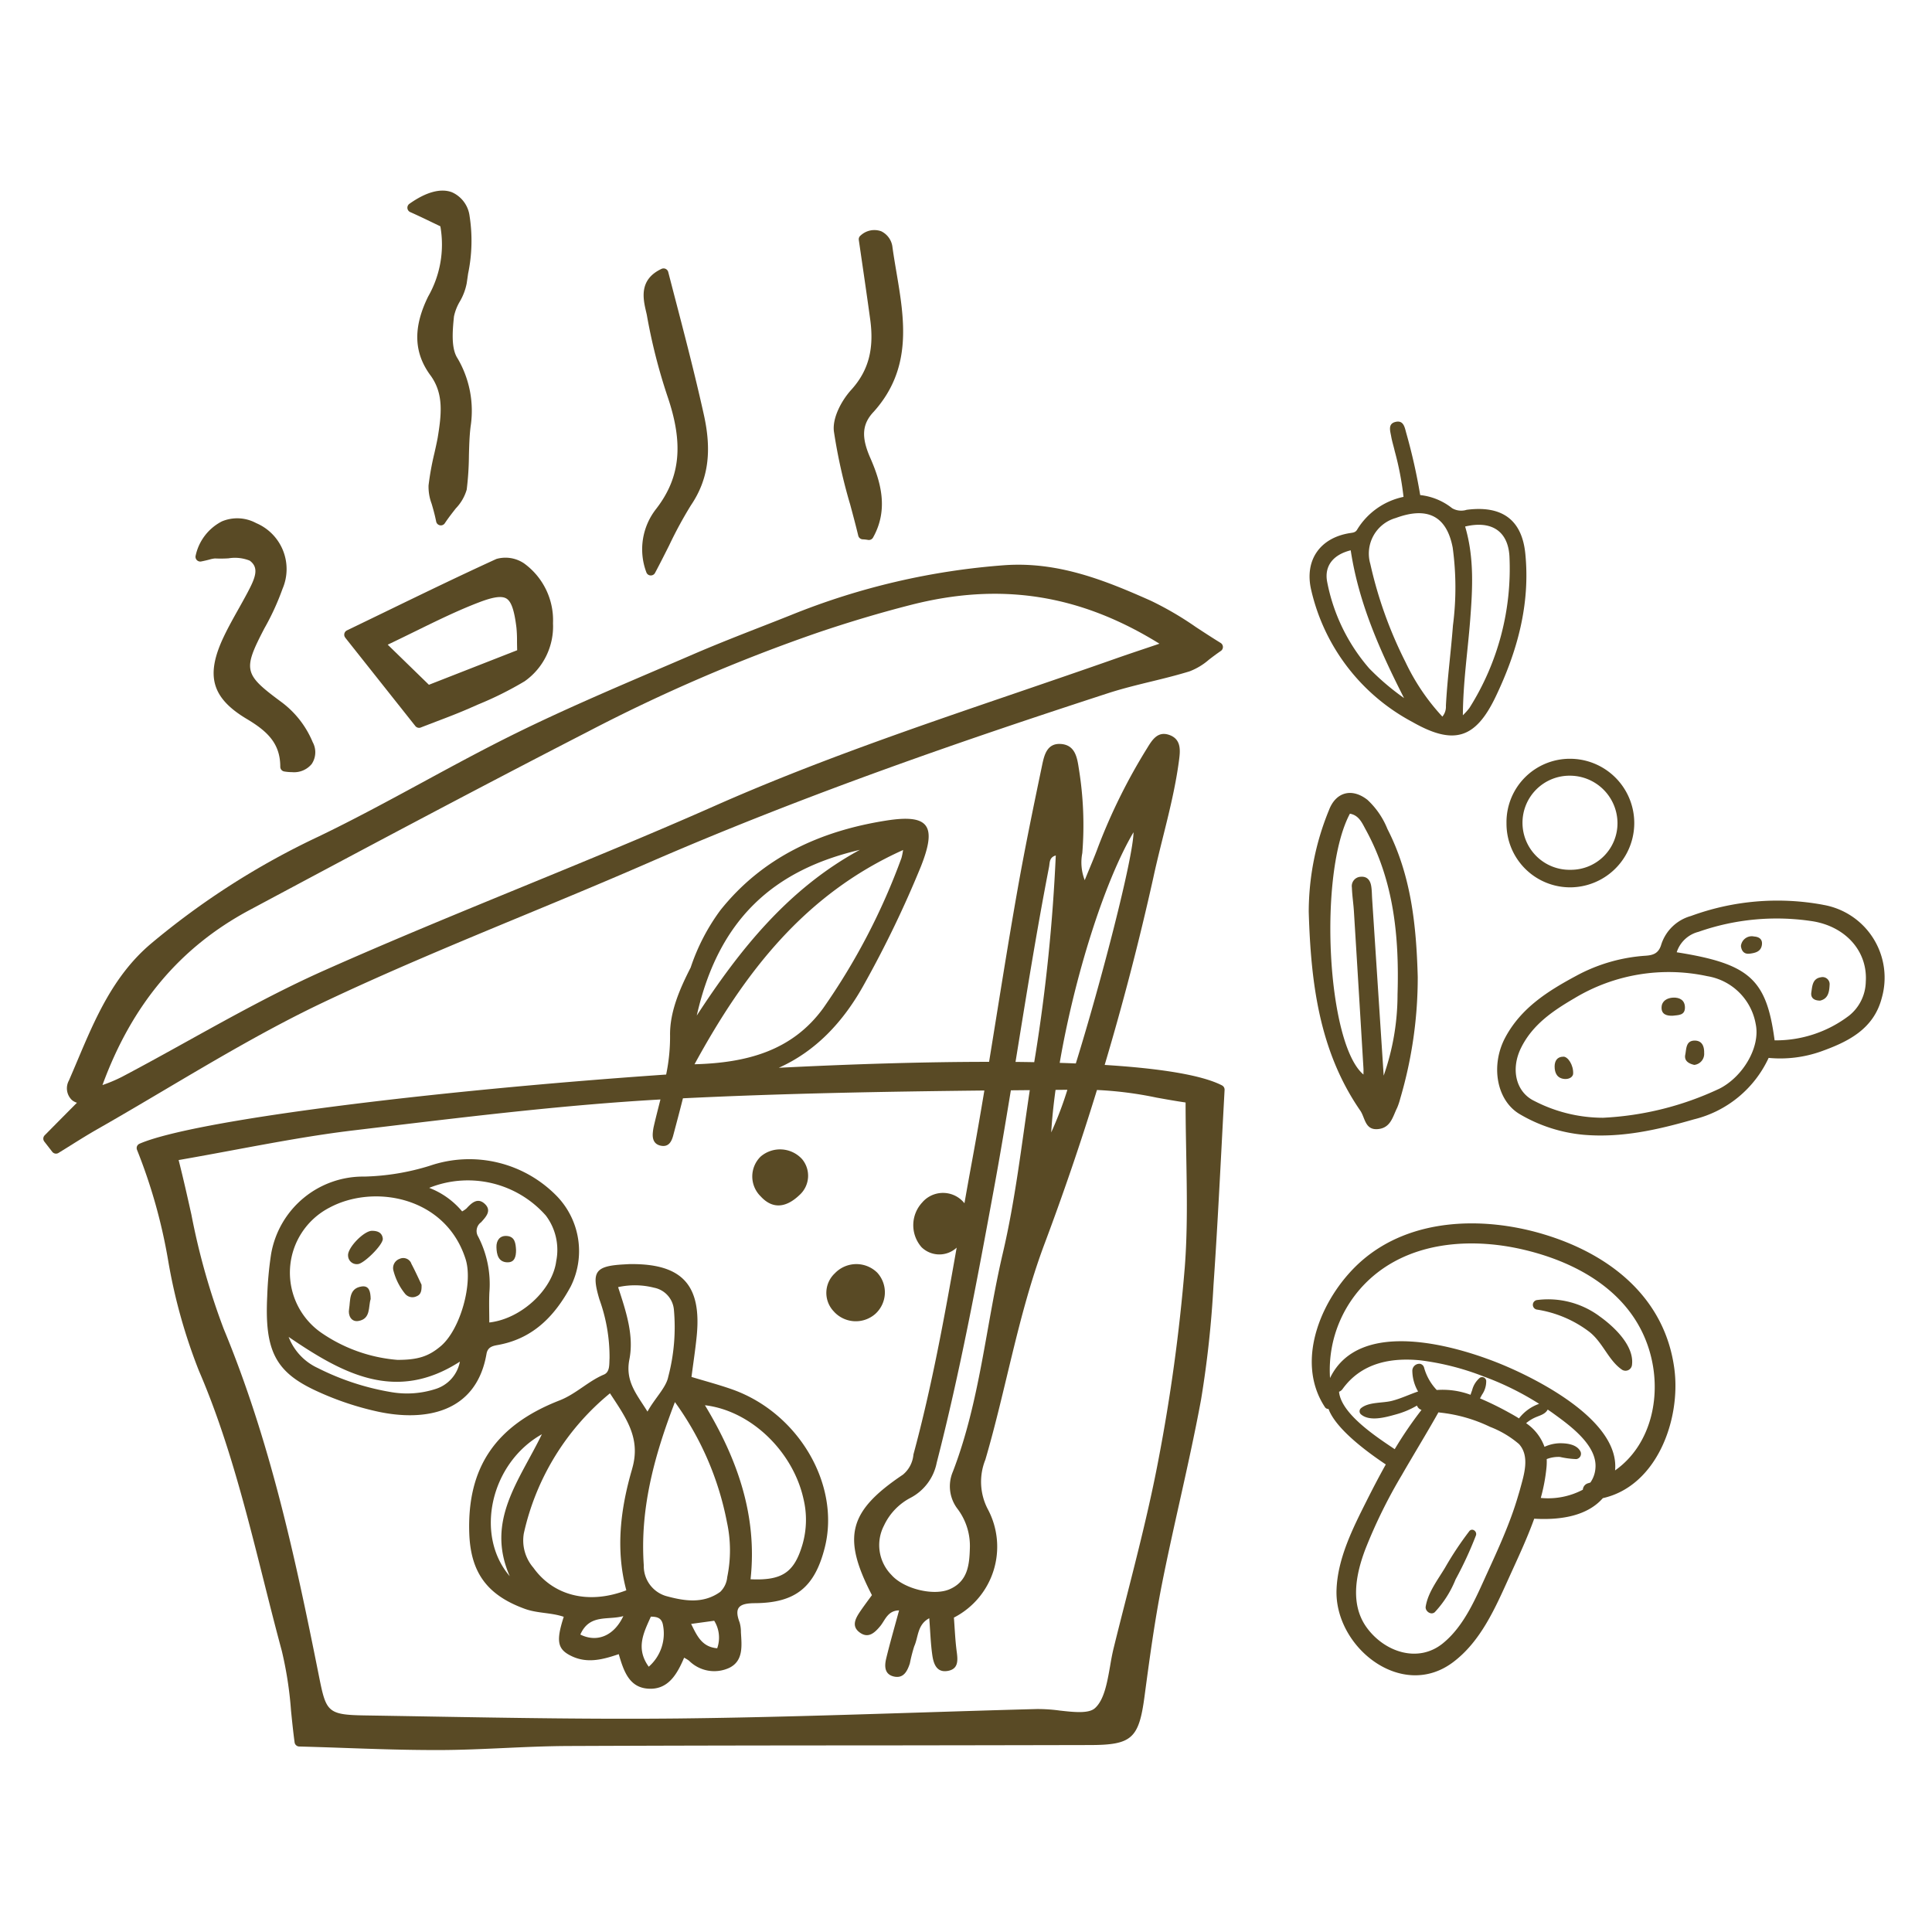 <?xml version="1.0" encoding="UTF-8"?> <svg xmlns="http://www.w3.org/2000/svg" xmlns:xlink="http://www.w3.org/1999/xlink" width="223" height="223" viewBox="0 0 223 223"><defs><clipPath id="clip-path"><rect id="Rettangolo_124" data-name="Rettangolo 124" width="212.506" height="179.998" fill="none"></rect></clipPath></defs><g id="Raggruppa_384" data-name="Raggruppa 384" transform="translate(-316 -6075)"><path id="Tracciato_1232" data-name="Tracciato 1232" d="M0,0H223V223H0Z" transform="translate(316 6075)" fill="none"></path><g id="Raggruppa_295" data-name="Raggruppa 295" transform="translate(14 -186)"><g id="Raggruppa_269" data-name="Raggruppa 269" transform="translate(307 6283)" clip-path="url(#clip-path)"><path id="Tracciato_891" data-name="Tracciato 891" d="M69.6,44.045h0a.543.543,0,0,0,.473.376h.048a.547.547,0,0,0,.484-.288c.6-1.127,1.129-2.182,1.631-3.179a47.67,47.67,0,0,1,2.51-4.625c2-2.952,2.455-6.2,1.482-10.523C75.189,21.128,74,16.573,72.741,11.754L72.128,9.39A.555.555,0,0,0,71.45,9a.544.544,0,0,0-.088.032c-2.648,1.237-2.131,3.463-1.79,4.936l.084.363a65.453,65.453,0,0,0,2.386,9.411c1.884,5.5,1.493,9.389-1.319,13.013A7.544,7.544,0,0,0,69.6,44.045" fill="#594a25"></path><path id="Tracciato_892" data-name="Tracciato 892" d="M93.1,36.118v0c.332,1.233.665,2.47.964,3.716a.557.557,0,0,0,.535.42,4.478,4.478,0,0,1,.6.068.546.546,0,0,0,.09.007.553.553,0,0,0,.48-.28c1.838-3.271.87-6.488-.319-9.2-1.061-2.417-.949-3.91.407-5.334,4.488-5.01,3.536-10.645,2.613-16.1-.161-.953-.321-1.9-.453-2.846V6.568A2.327,2.327,0,0,0,96.705,4.69a2.327,2.327,0,0,0-2.36.484.555.555,0,0,0-.218.524l.341,2.342c.326,2.232.647,4.442.958,6.71.5,3.461-.154,5.986-2.116,8.183-1.136,1.228-2.265,3.282-2.054,4.885a62.8,62.8,0,0,0,1.84,8.3" fill="#594a25"></path><path id="Tracciato_893" data-name="Tracciato 893" d="M42.35,2.48h0c.927.412,1.788.828,2.591,1.215l.887.427a12.1,12.1,0,0,1-1.407,8.1c-1.777,3.613-1.669,6.536.324,9.184,1.466,2.08,1.228,4.381.768,7.157-.114.594-.244,1.18-.376,1.763a31.985,31.985,0,0,0-.671,3.7,5.565,5.565,0,0,0,.357,2.122c.165.568.352,1.209.522,2.052a.548.548,0,0,0,.434.431.42.42,0,0,0,.106.011.55.55,0,0,0,.458-.247c.458-.689.9-1.239,1.266-1.711a5.22,5.22,0,0,0,1.261-2.173,34.418,34.418,0,0,0,.255-3.93c.031-1.151.059-2.237.192-3.331a11.962,11.962,0,0,0-1.49-7.866c-.746-1.11-.619-3.016-.427-4.859a5.717,5.717,0,0,1,.676-1.726,6.625,6.625,0,0,0,.793-2.1l.161-1.114A18.541,18.541,0,0,0,49.2,2.926,3.474,3.474,0,0,0,47.165.19C45.871-.3,44.171.162,42.25,1.529a.552.552,0,0,0,.1.951" fill="#594a25"></path><path id="Tracciato_894" data-name="Tracciato 894" d="M18.216,42.807h0c.42-.081.731-.161.98-.225a3.119,3.119,0,0,1,.621-.123,14.171,14.171,0,0,0,1.556-.013,4.579,4.579,0,0,1,2.448.264c1.14.837.636,2.012-.264,3.712l-.066.123c-.321.6-.649,1.189-.977,1.772-.568,1.013-1.154,2.058-1.66,3.119-2.182,4.55-1.438,7.157,2.739,9.614,2.32,1.4,3.758,2.807,3.758,5.455a.55.55,0,0,0,.46.542,5.74,5.74,0,0,0,.916.079,2.631,2.631,0,0,0,2.25-.94,2.426,2.426,0,0,0,.114-2.527,11.027,11.027,0,0,0-3.659-4.663c-4.3-3.185-4.409-3.661-1.926-8.449a29.293,29.293,0,0,0,2.109-4.594,5.763,5.763,0,0,0-3.027-7.566l-.022-.009a4.59,4.59,0,0,0-3.949-.2,5.816,5.816,0,0,0-3.031,3.94.552.552,0,0,0,.634.69" fill="#594a25"></path><path id="Tracciato_895" data-name="Tracciato 895" d="M136.057,103.285c-2.338-1.206-7.138-1.964-13.55-2.366q3.178-10.668,5.6-21.547c.986-4.59,2.406-9.089,3-13.763.135-1.048.2-2.241-1.041-2.741-1.413-.563-2.07.522-2.67,1.506a66.414,66.414,0,0,0-5.647,11.386c-.435,1.189-.945,2.351-1.545,3.833a5.645,5.645,0,0,1-.28-3.126,40.478,40.478,0,0,0-.4-9.748c-.193-1.287-.427-2.734-2.08-2.846-1.614-.108-1.92,1.317-2.164,2.479-.991,4.746-1.975,9.5-2.82,14.272-1.176,6.634-2.21,13.29-3.295,19.938-7.385,0-15.689.251-24.275.686,4.151-1.859,7.44-5.184,9.97-9.849a123.664,123.664,0,0,0,6.433-13.383c1.871-4.721.949-6.084-4.013-5.3-7.55,1.191-14.23,4.2-19.13,10.345h0a23.685,23.685,0,0,0-3.43,6.615c-1.251,2.453-2.424,5.121-2.378,7.853a21.366,21.366,0,0,1-.452,4.5c-27.519,1.9-54.586,5.292-60.778,7.982a.559.559,0,0,0-.3.3.573.573,0,0,0,.009.423,62.418,62.418,0,0,1,3.592,12.782,63.489,63.489,0,0,0,3.549,12.711c3.32,7.685,5.427,16.073,7.467,24.185.685,2.723,1.369,5.446,2.1,8.145a43.354,43.354,0,0,1,1.063,6.9c.119,1.182.242,2.4.412,3.654a.552.552,0,0,0,.528.478q2.51.069,4.973.158c3.694.13,7.188.251,10.75.251h.348c2.538,0,5.114-.121,7.6-.233,2.413-.11,4.9-.222,7.351-.233q17.321-.069,34.64-.068,12.819-.014,25.636-.042c4.808-.013,5.631-.751,6.278-5.631.568-4.242,1.156-8.632,2.014-12.975.623-3.144,1.334-6.329,2.021-9.411.865-3.881,1.759-7.894,2.492-11.875a120.469,120.469,0,0,0,1.431-13.169c.37-5.332.654-10.725.929-15.943q.173-3.329.352-6.613h0a.552.552,0,0,0-.295-.52M94.237,76.1C86.024,80.558,80.4,87.57,75.424,95.22c2.52-11.157,8.9-16.795,18.813-19.124m5,.017a7.114,7.114,0,0,1-.187.925,75,75,0,0,1-9.039,17.343c-3.575,4.9-8.79,6.3-14.846,6.461,5.792-10.618,12.723-19.626,24.072-24.729m6.31,76.08a7.1,7.1,0,0,1,1.4,4.482c-.056,1.921-.223,3.854-2.356,4.77-1.826.784-5.265-.035-6.7-1.664a4.9,4.9,0,0,1-.854-5.7,6.907,6.907,0,0,1,3.108-3.221,5.841,5.841,0,0,0,2.976-4.035c2.681-10.419,4.65-20.972,6.593-31.557.7-3.8,1.338-7.609,1.964-11.419l2.184-.021c-.948,6.3-1.665,12.65-3.115,18.83-1.968,8.4-2.635,17.094-5.768,25.222a4.285,4.285,0,0,0,.568,4.313M116.833,103.8l1.369-.012a41.94,41.94,0,0,1-1.867,4.922c.092-1.543.266-3.2.5-4.91m9-29.738c-.029,2.949-3.718,17.207-6.659,26.686q-.914-.038-1.861-.068c1.68-9.8,5.117-20.867,8.52-26.618m-9.749,4c.092-.483.007-1.1.776-1.32a202.55,202.55,0,0,1-2.35,23.028c-.048.276-.09.554-.137.831-.708-.013-1.429-.023-2.159-.031,1.221-7.516,2.417-15.033,3.87-22.508m15.658,46.313a208.164,208.164,0,0,1-3.029,22.1c-1.024,5.411-2.411,10.855-3.753,16.121-.476,1.865-.951,3.729-1.411,5.6-.167.674-.3,1.4-.423,2.138-.337,1.911-.685,3.888-1.75,4.834-.72.643-2.408.456-4.042.275a18.9,18.9,0,0,0-2.668-.178c-4.546.119-9.094.264-13.642.407-9.079.286-18.466.581-27.7.682-9.583.1-19.32-.064-28.742-.227q-3.738-.066-7.476-.125c-4.4-.07-4.471-.423-5.336-4.755h0c-2.73-13.664-5.62-26.992-10.95-39.857a79.867,79.867,0,0,1-3.729-13.191c-.456-2.041-.927-4.147-1.475-6.3,2.245-.392,4.392-.79,6.474-1.178,4.755-.883,9.246-1.715,13.722-2.248l3.676-.44c10.4-1.246,21.131-2.528,31.741-3.127-.26,1.033-.53,2.065-.769,3.107a5.194,5.194,0,0,0-.108.7c-.071.713.1,1.338.876,1.519.91.209,1.271-.41,1.471-1.154.382-1.435.765-2.869,1.126-4.307,11.562-.566,23.272-.774,34.793-.9-.454,2.718-.923,5.433-1.423,8.144q-.448,2.433-.876,4.869c-.043-.052-.085-.1-.131-.155a3.166,3.166,0,0,0-4.472-.217c-.076.069-.148.141-.217.217l0,.008a3.851,3.851,0,0,0-.125,5.228,2.943,2.943,0,0,0,4.047.043c-1.407,8.011-2.862,16.01-4.991,23.878a3.388,3.388,0,0,1-1.211,2.325c-6.29,4.226-7.052,7.2-3.58,13.906-.419.576-.873,1.179-1.3,1.8-.579.848-1.156,1.81-.033,2.565.94.632,1.651-.013,2.294-.79.566-.682.848-1.79,2.173-1.814-.524,1.935-1.046,3.736-1.486,5.554-.2.834-.227,1.788.83,2.065,1.163.3,1.605-.6,1.9-1.5a18.417,18.417,0,0,1,.506-1.977c.485-1.061.341-2.5,1.735-3.236.119,1.548.158,2.915.352,4.26.143,1,.5,2.076,1.836,1.81,1.169-.231,1.118-1.189.986-2.175-.18-1.336-.23-2.69-.33-3.971h0l.133-.069a9.192,9.192,0,0,0,3.783-12.437,6.815,6.815,0,0,1-.286-5.715c2.4-8.176,3.739-16.564,6.739-24.676q3.35-8.905,6.144-18a42.877,42.877,0,0,1,6.874.879c1.11.2,2.228.4,3.355.564,0,2.054.04,4.044.075,5.992.081,4.559.159,8.865-.176,13.127" fill="#594a25"></path><path id="Tracciato_896" data-name="Tracciato 896" d="M32.293,93.709c7.6-3.606,15.516-6.886,23.17-10.058,4.654-1.928,9.466-3.923,14.162-5.97C88.168,69.6,106.961,63.2,122.9,58.011c1.607-.522,3.287-.933,4.914-1.33,1.477-.359,3-.733,4.489-1.191a7.427,7.427,0,0,0,2.245-1.354c.4-.306.843-.643,1.365-1a.548.548,0,0,0,.242-.467.556.556,0,0,0-.262-.458c-1.03-.634-1.968-1.248-2.853-1.829a37.488,37.488,0,0,0-5.2-3.04c-5.38-2.4-10.717-4.52-16.834-4.108a81.586,81.586,0,0,0-24.691,5.752c-1.112.445-2.226.881-3.342,1.316-2.587,1.01-5.259,2.056-7.855,3.174q-2.021.874-4.051,1.739C65.642,57.54,60.029,59.941,54.64,62.59c-3.685,1.81-7.353,3.8-10.9,5.726-3.9,2.113-7.932,4.3-11.989,6.25A88.98,88.98,0,0,0,12.4,86.944c-4.324,3.67-6.43,8.658-8.467,13.482q-.485,1.152-.982,2.3a1.867,1.867,0,0,0,.343,2.239,1.651,1.651,0,0,0,.588.319q-1.867,1.875-3.724,3.758a.549.549,0,0,0-.042.724l.914,1.178a.549.549,0,0,0,.612.185.574.574,0,0,0,.112-.053l1.394-.867c1.046-.654,2.091-1.308,3.166-1.917,2.587-1.475,5.154-2.992,7.72-4.511,5.9-3.489,12-7.1,18.259-10.072M6.825,103.248c3.4-9.3,8.958-15.914,16.966-20.2,11.78-6.3,25.486-13.614,39.058-20.592A195.049,195.049,0,0,1,89.365,51.03q5.45-1.849,10.763-3.207c10.349-2.648,19.5-1.228,28.7,4.476l-1.323.447c-1.358.456-2.448.823-3.529,1.2-3.888,1.371-7.789,2.7-11.69,4.037-11.518,3.934-23.425,8-34.794,13.037-7.3,3.232-14.822,6.316-22.094,9.3l0,0c-7.549,3.1-15.353,6.3-22.935,9.675-5.4,2.4-10.677,5.325-15.775,8.15-2.536,1.407-5.076,2.813-7.639,4.163a17.58,17.58,0,0,1-2.226.936" fill="#594a25"></path><path id="Tracciato_897" data-name="Tracciato 897" d="M34.848,51.6l8.09,10.2a.554.554,0,0,0,.608.181v0l.024-.011c.577-.225,1.162-.447,1.752-.674,1.319-.5,2.684-1.021,4.013-1.609l.848-.372a39.68,39.68,0,0,0,5.38-2.684,7.749,7.749,0,0,0,3.267-6.7,8.1,8.1,0,0,0-3.357-6.915,3.834,3.834,0,0,0-3.172-.5c-4.192,1.915-8.4,3.954-12.856,6.116l-4.4,2.131a.552.552,0,0,0-.257.736.615.615,0,0,0,.065.1m8.042-.712c2.549-1.25,4.958-2.433,7.4-3.364,1.651-.632,2.617-.764,3.155-.438.568.341.911,1.341,1.158,3.342a14.861,14.861,0,0,1,.068,1.565c0,.306.009.654.018,1.061L44.508,57.04l-4.755-4.628c1.092-.52,2.131-1.03,3.137-1.523" fill="#594a25"></path><path id="Tracciato_898" data-name="Tracciato 898" d="M79.541,138.381c-1.547-.549-3.143-.967-4.726-1.449.213-1.653.448-3.172.6-4.7.589-5.894-1.676-8.364-7.6-8.324-.255,0-.513.022-.768.035-3.355.178-3.82.833-2.862,4.033a19.548,19.548,0,0,1,1.171,6.785c-.044.7.061,1.6-.652,1.9-1.838.777-3.217,2.239-5.123,2.983-7.432,2.9-10.659,7.8-10.417,15.3.147,4.6,2.1,7.19,6.417,8.757,1.462.531,3.034.418,4.489.918-.933,2.888-.72,3.8,1.013,4.588,1.807.815,3.584.317,5.336-.277.564,1.939,1.191,3.8,3.318,3.978,2.362.2,3.41-1.649,4.227-3.569h0a4.44,4.44,0,0,1,.564.343,4.115,4.115,0,0,0,4.649.828c1.656-.81,1.435-2.558,1.343-4.11a3.945,3.945,0,0,0-.154-1.143c-.676-1.778.02-2.2,1.772-2.212,4.7-.031,6.9-1.856,8.055-6.393,1.84-7.232-2.988-15.542-10.653-18.272m-9.077-11.753a2.845,2.845,0,0,1,2.318,2.5,22.449,22.449,0,0,1-.654,7.806c-.245,1.237-1.57,2.492-2.391,4l0,0c-1.219-1.974-2.591-3.469-2.091-6.014.551-2.776-.389-5.565-1.3-8.352a8.939,8.939,0,0,1,4.121.059M57.546,143.549c-2.6,5.367-6.516,9.981-3.709,16.381-4.075-4.727-2.226-13.048,3.709-16.381m4.439,23.118c1.068-2.417,3.185-1.622,4.962-2.131-1.072,2.285-3.036,3.089-4.962,2.131m5.982-19.129c-1.334,4.557-1.944,9.284-.674,14.021-4.322,1.658-8.392.659-10.728-2.606a4.818,4.818,0,0,1-1.1-3.974,29.019,29.019,0,0,1,9.94-16.157h0c1.88,2.866,3.59,5.191,2.558,8.715m1.918,22.842h0c-1.535-2.127-.582-3.937.244-5.777.8,0,1.273.191,1.407,1.01a5.079,5.079,0,0,1-1.651,4.766m7.9-2.128c-1.765-.147-2.331-1.44-3.009-2.811h0l2.664-.365a3.689,3.689,0,0,1,.346,3.177m1.16-8.224a2.719,2.719,0,0,1-.806,1.711c-1.981,1.422-4.171,1.056-6.287.475a3.6,3.6,0,0,1-2.54-3.527c-.444-6.409,1.13-12.445,3.593-18.851a34.794,34.794,0,0,1,6.011,13.892,15.25,15.25,0,0,1,.029,6.3m8.68-3.742c-.944,3.192-2.314,4.172-5.99,4,.8-7.287-1.486-13.834-5.265-20.086,5.314.626,10.151,5.335,11.369,10.786a10.3,10.3,0,0,1-.114,5.3" fill="#594a25"></path><path id="Tracciato_899" data-name="Tracciato 899" d="M96.033,129.656a3.362,3.362,0,0,0,.232-4.749l-.007-.008a3.435,3.435,0,0,0-4.858.031l-.042.044a3.091,3.091,0,0,0-.145,4.368l.061.063h-.005a3.414,3.414,0,0,0,4.764.251" fill="#594a25"></path><path id="Tracciato_900" data-name="Tracciato 900" d="M82.8,116.089l0,0c1.314,1.444,2.862,1.391,4.476-.15a2.991,2.991,0,0,0,.308-4.143,3.438,3.438,0,0,0-4.786-.3,3.209,3.209,0,0,0-.054,4.537l.054.053" fill="#594a25"></path><path id="Tracciato_901" data-name="Tracciato 901" d="M52.7,133.2c3.929-.783,6.378-3.379,8.178-6.714a9.138,9.138,0,0,0-1.526-10.342,14.1,14.1,0,0,0-14.73-3.591,27.559,27.559,0,0,1-7.564,1.253,10.778,10.778,0,0,0-10.774,8.988,41.721,41.721,0,0,0-.44,4.8l0,0c-.311,6.281.927,8.753,5.62,10.928a34.169,34.169,0,0,0,7.2,2.424c5.363,1.143,11.309.174,12.491-6.681.158-.913.911-.935,1.543-1.063m-7.475,5.137a10.7,10.7,0,0,1-4.949.365,29.591,29.591,0,0,1-8.592-2.8,6.516,6.516,0,0,1-3.366-3.591c6.2,4.221,12.346,7.641,19.766,2.851a4.1,4.1,0,0,1-2.859,3.175m.654-4.964c-1.37,1.156-2.585,1.594-5.013,1.587a18.024,18.024,0,0,1-8.627-3.027,8.449,8.449,0,0,1,.8-14.547c5.122-2.749,13.4-1.274,15.7,5.931.9,2.8-.615,8.163-2.86,10.056M50.51,119.1c.594-.655,1.314-1.4.383-2.2-.8-.68-1.477-.037-2.052.586a2.874,2.874,0,0,1-.5.339,9.289,9.289,0,0,0-3.8-2.717A12,12,0,0,1,58,118.3a6.583,6.583,0,0,1,1.2,5.272c-.423,3.275-4.023,6.657-7.723,7.075,0-1.167-.044-2.316.009-3.461a11.958,11.958,0,0,0-1.294-6.455,1.237,1.237,0,0,1,.317-1.636" fill="#594a25"></path><path id="Tracciato_902" data-name="Tracciato 902" d="M42.449,123.777a1,1,0,0,0-1.333-.471,1.127,1.127,0,0,0-.7,1.371,7.034,7.034,0,0,0,1.319,2.629,1.1,1.1,0,0,0,1.342.319c.473-.184.612-.574.579-1.338h0c-.307-.643-.709-1.539-1.168-2.406-.013-.036-.027-.07-.043-.1" fill="#594a25"></path><path id="Tracciato_903" data-name="Tracciato 903" d="M37.924,120.066c-.935.011-2.842,1.982-2.747,2.871,0,.031,0,.063.007.094a1,1,0,0,0,1.109.877c.67-.012,2.893-2.183,2.893-2.912h0c-.061-.7-.572-.936-1.261-.929" fill="#594a25"></path><path id="Tracciato_904" data-name="Tracciato 904" d="M37.784,127.942h0" fill="#594a25"></path><path id="Tracciato_905" data-name="Tracciato 905" d="M36.721,126.493c-1.486.236-1.259,1.609-1.431,2.622-.126.726.259,1.494,1.074,1.36,1.46-.242,1.132-1.647,1.42-2.534-.015-.827-.154-1.593-1.063-1.448" fill="#594a25"></path><path id="Tracciato_906" data-name="Tracciato 906" d="M53.528,123.7c.885.046,1.037-.671,1.037-1.4v0c-.044-.759-.11-1.574-1.072-1.64-.817-.055-1.215.534-1.191,1.305.026.819.2,1.688,1.226,1.739" fill="#594a25"></path><path id="Tracciato_907" data-name="Tracciato 907" d="M173.045,120.425c-6.875-2.027-15.151-1.847-20.824,3.062-4.473,3.871-7.922,11.428-4.287,16.936a.444.444,0,0,0,.407.2c.755,2.048,3.689,4.456,6.614,6.411-.787,1.406-1.527,2.828-2.23,4.231-1.591,3.166-3.32,6.6-3.456,10.208-.257,6.6,7.489,12.843,13.431,8.4,3.213-2.4,4.882-6.264,6.486-9.8.981-2.165,2.058-4.439,2.9-6.778,3.167.185,6.152-.356,7.922-2.372,6.249-1.4,9.03-9.1,8.25-14.951-1.109-8.3-7.576-13.29-15.211-15.545M148.61,138.411c0-.013,0-.017,0-.03a.029.029,0,0,1,.01.017.02.02,0,0,1-.011.013m.947.231a.873.873,0,0,0,.407-.313c2.165-3,5.535-3.659,8.995-3.312a30.354,30.354,0,0,1,7.347,1.884l.194.069a33.258,33.258,0,0,1,6.153,3.066,5.034,5.034,0,0,0-2.324,1.683c-.386-.245-.8-.479-1.227-.712a35.571,35.571,0,0,0-3.275-1.6c.081-.141.157-.284.231-.422a2.7,2.7,0,0,0,.487-1.619.474.474,0,0,0-.737-.331,2.727,2.727,0,0,0-.889,1.437c-.066.171-.126.345-.182.521a9.235,9.235,0,0,0-3.9-.553,6.092,6.092,0,0,1-1.459-2.572.6.6,0,0,0-.46-.449.813.813,0,0,0-.9.772,4.851,4.851,0,0,0,.665,2.421c-1.011.342-1.98.816-3.021,1.08-1.076.278-2.662.113-3.547.831a.469.469,0,0,0-.026.727c1,.866,2.842.34,3.984.022a9.915,9.915,0,0,0,2.481-1.034.815.815,0,0,0,.524.5,45,45,0,0,0-3.093,4.533c-1.953-1.317-6.192-4.041-6.426-6.633m17.132,20.86c-1.309,2.855-2.626,6.121-5.123,8.163-2.847,2.334-6.707,1.052-8.781-1.755-1.993-2.7-1.291-6.189-.191-9.091a58.966,58.966,0,0,1,4.228-8.59c.337-.592.687-1.185,1.035-1.773,1.062-1.809,2.147-3.6,3.172-5.432.065.012.128.016.194.028a17.539,17.539,0,0,1,5.765,1.645,11.446,11.446,0,0,1,3.341,1.988c1.308,1.44.543,3.636.112,5.25-.067.242-.14.481-.212.72-.231.788-.488,1.571-.771,2.342-.807,2.212-1.79,4.37-2.769,6.505m6.154-8.6a20.583,20.583,0,0,0,.663-3.56,7.268,7.268,0,0,0,.021-.924,3.8,3.8,0,0,1,1.523-.248,10.156,10.156,0,0,0,1.891.249.618.618,0,0,0,.434-.963c-.46-.763-1.584-.879-2.394-.865a4.44,4.44,0,0,0-1.709.412,5.61,5.61,0,0,0-2.122-2.728,4.368,4.368,0,0,1,1.077-.673c.528-.229,1.119-.359,1.413-.894l0-.01c.211.148.429.293.643.449,1.866,1.354,5.129,3.674,4.866,6.356a3.3,3.3,0,0,1-.582,1.623c-.081.022-.16.052-.241.075a.828.828,0,0,0-.628.751,8.579,8.579,0,0,1-4.859.95m8.579-3.175c.543-5.694-8.757-10.406-12.737-12.092-5.368-2.275-16.751-5.628-20.164,1.427a14.22,14.22,0,0,1,5.262-12c4.777-3.852,11.441-4.166,17.186-2.791,6.338,1.512,12.413,5.027,14.4,11.578,1.545,5.085.258,10.923-3.95,13.879" fill="#594a25"></path><path id="Tracciato_908" data-name="Tracciato 908" d="M179.559,129.88a9.977,9.977,0,0,0-7.149-1.824.557.557,0,0,0-.023,1.1,13.37,13.37,0,0,1,6.076,2.582c1.542,1.22,2.179,3.244,3.7,4.32a.751.751,0,0,0,1.2-.456c.337-2.259-2.113-4.532-3.811-5.722" fill="#594a25"></path><path id="Tracciato_909" data-name="Tracciato 909" d="M164.59,154.74a37.881,37.881,0,0,0-2.786,4.193c-.842,1.411-1.977,2.856-2.243,4.5-.09.527.6,1.039,1.049.65a12.163,12.163,0,0,0,2.4-3.78,42.988,42.988,0,0,0,2.349-5.075c.165-.47-.432-.916-.774-.485" fill="#594a25"></path><path id="Tracciato_910" data-name="Tracciato 910" d="M154.117,108.318c1.424-.171,1.647-1.455,2.15-2.456a7.7,7.7,0,0,0,.364-1.093,49.417,49.417,0,0,0,2.011-14.013c-.162-5.871-.74-11.693-3.5-17.073a9.3,9.3,0,0,0-2.311-3.367c-1.792-1.4-3.652-.906-4.441,1.206a30.973,30.973,0,0,0-2.329,11.732c.241,8.073,1.173,16.019,5.948,22.939.576.834.531,2.314,2.108,2.125m-3.31-36.4c1.051.181,1.412,1.076,1.843,1.863,3.258,5.946,3.863,12.408,3.66,19.02a28.308,28.308,0,0,1-1.6,9.355l-1.33-20.377c-.033-.494-.028-.993-.106-1.48-.1-.658-.441-1.154-1.194-1.1a1.078,1.078,0,0,0-1.039,1.245c.032.932.179,1.859.236,2.79q.558,9.046,1.1,18.093c.013.217,0,.435,0,.7-4.223-3.534-5.243-23.236-1.563-30.11" fill="#594a25"></path><path id="Tracciato_911" data-name="Tracciato 911" d="M158.019,61.33c4.8,2.741,7.292,1.924,9.6-2.878,2.521-5.255,4.021-10.709,3.439-16.548-.395-3.959-2.743-5.583-6.768-5.06a2.085,2.085,0,0,1-1.682-.186,7.142,7.142,0,0,0-3.682-1.515,66.432,66.432,0,0,0-1.607-7.151c-.182-.646-.295-1.5-1.214-1.3-.946.206-.638,1.047-.526,1.692.1.571.282,1.127.409,1.694A34.483,34.483,0,0,1,157,35.351a8.236,8.236,0,0,0-5.346,3.769c-.2.352-.491.357-.841.412-3.488.55-5.284,3.175-4.458,6.614A23.1,23.1,0,0,0,158.019,61.33m6.093-22.556c3.05-.728,4.941.536,5.114,3.413a30.092,30.092,0,0,1-4.618,17.528,7.272,7.272,0,0,1-.758.846c.028-3.853.565-7.391.84-10.944.28-3.622.493-7.221-.578-10.843m-8.007-.983c3.441-1.276,5.837-.435,6.572,3.421a34,34,0,0,1,.028,8.99c-.234,3.088-.651,6.164-.812,9.261a1.778,1.778,0,0,1-.408,1.252,24.86,24.86,0,0,1-4.266-6.315,48.405,48.405,0,0,1-4.053-11.315,4.267,4.267,0,0,1,2.939-5.294m-5.2,3.727c.929,6.122,3.381,11.59,6.154,17.055a28.878,28.878,0,0,1-4.008-3.412,21.38,21.38,0,0,1-4.879-10.081c-.3-1.773.715-3.061,2.733-3.562" fill="#594a25"></path><path id="Tracciato_912" data-name="Tracciato 912" d="M168.887,72.982a7.347,7.347,0,0,0,7.334,7.439,7.42,7.42,0,0,0,.165-14.838,7.315,7.315,0,0,0-7.5,7.4m7.339-5.449a5.5,5.5,0,0,1,5.473,5.424,5.377,5.377,0,0,1-5.4,5.438,5.432,5.432,0,1,1-.07-10.862" fill="#594a25"></path><path id="Tracciato_913" data-name="Tracciato 913" d="M205.4,82.43a28.956,28.956,0,0,0-15.231,1.3,5,5,0,0,0-3.41,3.262c-.306,1.078-.967,1.264-1.836,1.323a19.477,19.477,0,0,0-7.973,2.31c-3.259,1.751-6.378,3.7-8.21,7.135-1.713,3.217-1.017,7.3,1.729,8.872a17.678,17.678,0,0,0,7.3,2.348c4.383.38,8.555-.571,12.727-1.773a12.865,12.865,0,0,0,8.648-7.1,14.108,14.108,0,0,0,6.017-.734c3.122-1.114,6.1-2.567,7.037-6.169a8.528,8.528,0,0,0-6.8-10.77M193.374,103.7a35.491,35.491,0,0,1-13.353,3.317,17.31,17.31,0,0,1-7.9-1.929c-2.157-1.022-2.774-3.676-1.553-6.143,1.331-2.69,3.686-4.276,6.146-5.715a21.091,21.091,0,0,1,15.339-2.558,6.792,6.792,0,0,1,5.6,5.534c.561,2.681-1.512,6.142-4.271,7.494m16.974-12.339a5.148,5.148,0,0,1-1.9,3.848,13.946,13.946,0,0,1-8.623,2.873c-.933-7.068-2.884-8.834-11.3-10.167a3.557,3.557,0,0,1,2.51-2.357,27.247,27.247,0,0,1,13.222-1.216c3.829.642,6.343,3.517,6.089,7.019" fill="#594a25"></path><path id="Tracciato_914" data-name="Tracciato 914" d="M190.612,98.11c-1.037,0-.954.961-1.09,1.618-.144.694.345,1.027,1.038,1.187a1.282,1.282,0,0,0,1.141-1.381c.019-.735-.225-1.425-1.089-1.424" fill="#594a25"></path><path id="Tracciato_915" data-name="Tracciato 915" d="M188.113,93.15c-.673.036-1.3.371-1.327,1.109-.037.83.6,1.013,1.309.978.618-.079,1.377-.022,1.388-.923.01-.863-.6-1.2-1.37-1.164" fill="#594a25"></path><path id="Tracciato_916" data-name="Tracciato 916" d="M175.453,99.967c-.735,0-1.011.51-1.012,1.137,0,.738.292,1.362,1.131,1.434.6.052.986-.269,1.007-.6.051-1-.6-1.979-1.126-1.975" fill="#594a25"></path><path id="Tracciato_917" data-name="Tracciato 917" d="M205.138,90.808c-.94.164-.958,1.028-1.065,1.727-.1.64.306.957,1.007.961.94-.206,1.062-1.018,1.1-1.8a.819.819,0,0,0-1.037-.886" fill="#594a25"></path><path id="Tracciato_918" data-name="Tracciato 918" d="M197.437,86.088a1.262,1.262,0,0,0-1.491,1.1c.065.582.368.97,1.012.889.625-.08,1.289-.223,1.406-1,.1-.667-.318-.949-.927-.983" fill="#594a25"></path></g></g></g></svg> 